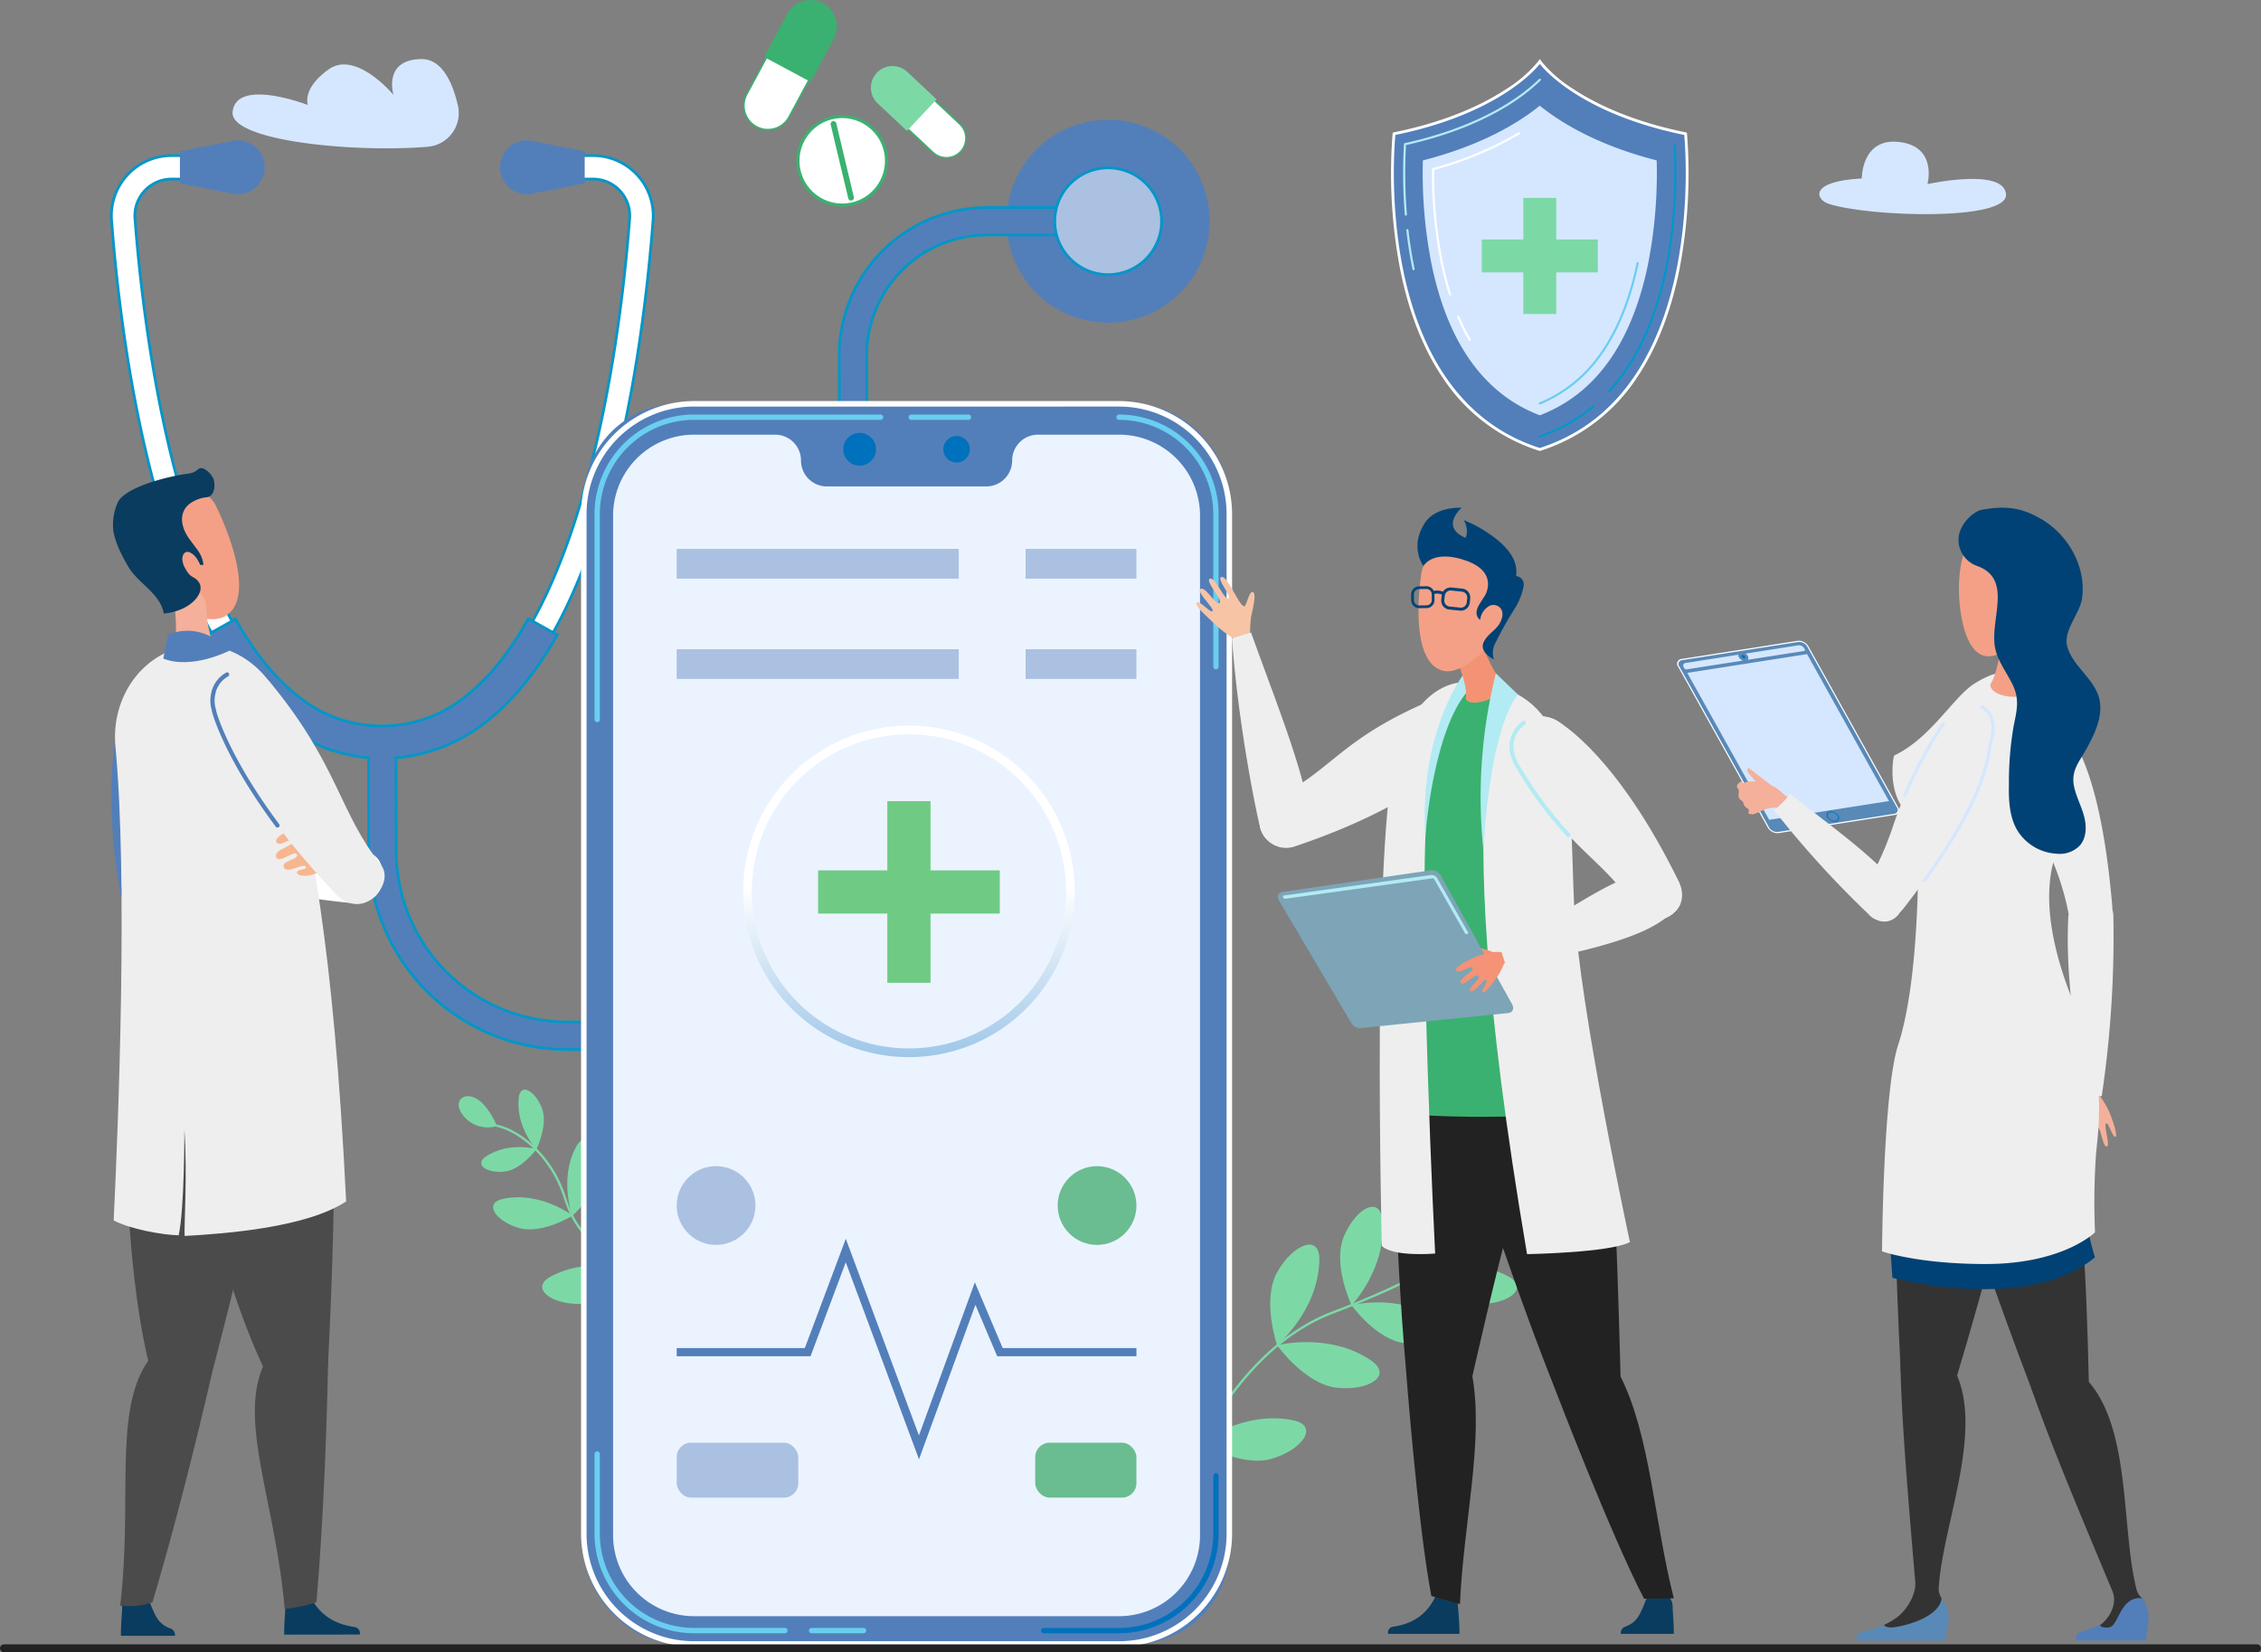 <svg xmlns="http://www.w3.org/2000/svg" xmlns:xlink="http://www.w3.org/1999/xlink" width="572" height="418.078" viewBox="0 0 572 418.078">
  <rect x="0" y="0" width="572" height="418.078" fill="#808080" stroke="none"/>
  <defs>
    <linearGradient id="linear-gradient" x1="0.5" y1="1.181" x2="0.5" y2="0.484" gradientUnits="objectBoundingBox">
      <stop offset="0" stop-color="#7db3e0"/>
      <stop offset="1" stop-color="#fff"/>
    </linearGradient>
  </defs>
  <g id="Occucare_Uzbekistan_1" transform="translate(-817 -1667.508)">
    <path id="Path_196251" data-name="Path 196251" d="M127.109,145.345a8.548,8.548,0,0,0,7.62-10.429c-1.3-5.63-3.93-11.8-9.253-11.749-9.775.1-7.049,9.059-7.049,9.059s-9.478-11.4-16.388-6.459-5.26,9.016-5.26,9.016-18.12-7-19.048,1.742C76.947,143.878,108.516,146.921,127.109,145.345Z" transform="translate(798.115 1559.293)" fill="#d5e7ff"/>
    <path id="Path_196252" data-name="Path 196252" d="M1040.874,146.027c-3.142-1.047-5.08-5.678,8.459-6.387,0,0-.118-10.409,9.551-9.226s7.066,10.646,7.066,10.646,19.4-4.258,19.873,2.6S1050.811,149.341,1040.874,146.027Z" transform="translate(238.672 1573.029)" fill="#d5e7ff"/>
    <g id="Group_17803" data-name="Group 17803" transform="translate(933.046 1943.24)">
      <g id="Group_179515" data-name="Group 179515" transform="translate(0 -0.001)">
        <g id="Group_17801" data-name="Group 17801">
          <path id="Path_196291" data-name="Path 196291" d="M241.742,561.285s8.079-9.022,7.156-17.114-6.125-13.213-8.624-6.916C235.526,549.221,241.742,561.285,241.742,561.285Z" transform="translate(-140.546 -471.942)" fill="#7cd9a6"/>
          <path id="Path_196292" data-name="Path 196292" d="M222.873,577.9s-10.308,6.357-18.109,4.018-11.922-8.364-5.283-9.711C212.1,569.653,222.873,577.9,222.873,577.9Z" transform="translate(-121.677 -488.561)" fill="#7cd9a6"/>
          <path id="Path_196293" data-name="Path 196293" d="M200.819,517.877s3.935-11.455-.059-18.55-10.779-9.793-10.634-3.02C190.4,509.177,200.819,517.877,200.819,517.877Z" transform="translate(-118.985 -453.201)" fill="#7cd9a6"/>
          <path id="Path_196294" data-name="Path 196294" d="M188.57,537.725s-7.029,9.865-15.123,10.741-14.236-3.073-8.642-6.894C175.434,534.31,188.57,537.725,188.57,537.725Z" transform="translate(-106.736 -473.049)" fill="#7cd9a6"/>
          <path id="Path_196295" data-name="Path 196295" d="M169.077,500.066s4.927-10.385,1.912-17.5-9.126-10.378-9.708-3.976C160.177,490.759,169.077,500.066,169.077,500.066Z" transform="translate(-106.085 -445.515)" fill="#7cd9a6"/>
          <path id="Path_196296" data-name="Path 196296" d="M156.782,519.494s-6.289,8.828-13.531,9.61-12.735-2.75-7.731-6.168C145.031,516.44,156.782,519.494,156.782,519.494Z" transform="translate(-93.782 -464.959)" fill="#7cd9a6"/>
          <path id="Path_196297" data-name="Path 196297" d="M137.926,484.515s6.011-9.8,3.776-17.193-7.962-11.3-9.226-4.993C130.075,474.306,137.926,484.515,137.926,484.515Z" transform="translate(-93.082 -438.388)" fill="#7cd9a6"/>
          <path id="Path_196298" data-name="Path 196298" d="M123.608,503.575s-7.2,8.1-14.482,8.1-12.367-4.1-7.026-6.961C112.251,499.279,123.608,503.575,123.608,503.575Z" transform="translate(-78.755 -457.464)" fill="#7cd9a6"/>
          <path id="Path_196299" data-name="Path 196299" d="M112.608,463.71s6.6-5.847,6.613-11.774-3.319-10.069-5.653-5.725C109.127,454.463,112.608,463.71,112.608,463.71Z" transform="translate(-83.849 -431.806)" fill="#7cd9a6"/>
          <path id="Path_196300" data-name="Path 196300" d="M97.579,475.438s-7.814,4.85-13.668,3.1-8.91-6.316-3.9-7.355C89.534,469.2,97.579,475.438,97.579,475.438Z" transform="translate(-68.772 -443.567)" fill="#7cd9a6"/>
          <path id="Path_196301" data-name="Path 196301" d="M93.554,436.786s3.1-6.219,1.364-10.555-5.393-6.382-5.819-2.519C88.286,431.051,93.554,436.786,93.554,436.786Z" transform="translate(-73.91 -421.668)" fill="#7cd9a6"/>
          <path id="Path_196302" data-name="Path 196302" d="M71.438,432.2s-1.768-4.43-4.57-6.515c-3.474-2.585-7.03.062-3.905,3.935A7.941,7.941,0,0,0,71.438,432.2Z" transform="translate(-61.759 -423.001)" fill="#7cd9a6"/>
          <path id="Path_196303" data-name="Path 196303" d="M86.036,448.379s-3.893,5.314-8.25,5.716-7.609-1.811-4.559-3.842C79.023,446.393,86.036,448.379,86.036,448.379Z" transform="translate(-66.339 -433.348)" fill="#7cd9a6"/>
        </g>
        <g id="Group_17802" data-name="Group 17802" transform="translate(9.424 8.787)">
          <path id="Path_196304" data-name="Path 196304" d="M187.29,566.235a184.98,184.98,0,0,0-10.722-34.949c-7.075-16.749-19.671-38.3-39.5-45.864-35.825-13.663-38.648-21.938-41.138-29.238-.2-.575-.388-1.141-.6-1.7-3-8.111-9.815-14.846-16.57-16.382l.132-.58c6.938,1.576,13.927,8.466,16.995,16.754.209.566.4,1.138.6,1.718,2.448,7.176,5.222,15.31,40.789,28.874,20.026,7.637,32.718,29.339,39.838,46.2a185.565,185.565,0,0,1,10.755,35.065Z" transform="translate(-78.765 -437.52)" fill="#7cd9a6"/>
        </g>
      </g>
      <g id="Group_179516" data-name="Group 179516" transform="translate(170.34 -0.001)">
        <g id="Group_17801-2" data-name="Group 17801" transform="translate(10.109)">
          <path id="Path_196291-2" data-name="Path 196291" d="M245.717,561.285s-8.079-9.022-7.156-17.114,6.125-13.213,8.624-6.916C251.933,549.221,245.717,561.285,245.717,561.285Z" transform="translate(-238.487 -471.941)" fill="#7cd9a6"/>
          <path id="Path_196292-2" data-name="Path 196292" d="M196.161,577.9s10.308,6.357,18.109,4.018,11.922-8.365,5.283-9.711C206.937,569.653,196.161,577.9,196.161,577.9Z" transform="translate(-188.932 -488.56)" fill="#7cd9a6"/>
          <path id="Path_196293-2" data-name="Path 196293" d="M191.855,517.877s-3.935-11.455.059-18.55,10.779-9.793,10.634-3.02C202.272,509.177,191.855,517.877,191.855,517.877Z" transform="translate(-165.263 -453.2)" fill="#7cd9a6"/>
          <path id="Path_196294-2" data-name="Path 196294" d="M162.647,537.725s7.029,9.865,15.123,10.741,14.236-3.073,8.642-6.894C175.783,534.31,162.647,537.725,162.647,537.725Z" transform="translate(-136.055 -473.048)" fill="#7cd9a6"/>
          <path id="Path_196295-2" data-name="Path 196295" d="M164.076,500.066s-4.927-10.385-1.912-17.5,9.126-10.378,9.708-3.976C172.976,490.759,164.076,500.066,164.076,500.066Z" transform="translate(-118.642 -445.515)" fill="#7cd9a6"/>
          <path id="Path_196296-2" data-name="Path 196296" d="M133.591,519.494s6.289,8.828,13.531,9.61,12.735-2.75,7.731-6.168C145.342,516.44,133.591,519.494,133.591,519.494Z" transform="translate(-88.164 -464.959)" fill="#7cd9a6"/>
          <path id="Path_196297-2" data-name="Path 196297" d="M136.294,484.515s-6.011-9.8-3.776-17.193,7.962-11.3,9.226-4.993C144.145,474.306,136.294,484.515,136.294,484.515Z" transform="translate(-72.712 -438.387)" fill="#7cd9a6"/>
          <path id="Path_196298-2" data-name="Path 196298" d="M99.882,503.575s7.2,8.1,14.482,8.1,12.367-4.1,7.026-6.961C111.239,499.279,99.882,503.575,99.882,503.575Z" transform="translate(-36.309 -457.464)" fill="#7cd9a6"/>
          <path id="Path_196299-2" data-name="Path 196299" d="M117.923,463.71s-6.6-5.847-6.613-11.775,3.319-10.069,5.653-5.725C121.4,454.463,117.923,463.71,117.923,463.71Z" transform="translate(-38.255 -431.805)" fill="#7cd9a6"/>
          <path id="Path_196300-2" data-name="Path 196300" d="M77.491,475.438s7.814,4.85,13.668,3.1,8.91-6.316,3.9-7.355C85.536,469.2,77.491,475.438,77.491,475.438Z" transform="translate(2.129 -443.567)" fill="#7cd9a6"/>
          <path id="Path_196301-2" data-name="Path 196301" d="M90.907,436.786s-3.1-6.219-1.364-10.555,5.393-6.382,5.819-2.519C96.176,431.052,90.907,436.786,90.907,436.786Z" transform="translate(-2.126 -421.668)" fill="#7cd9a6"/>
          <path id="Path_196302-2" data-name="Path 196302" d="M61.759,432.2s1.768-4.43,4.57-6.515c3.474-2.585,7.03.062,3.905,3.935A7.941,7.941,0,0,1,61.759,432.2Z" transform="translate(36.988 -423.001)" fill="#7cd9a6"/>
          <path id="Path_196303-2" data-name="Path 196303" d="M72.032,448.379s3.893,5.314,8.25,5.716,7.609-1.811,4.559-3.842C79.045,446.393,72.032,448.379,72.032,448.379Z" transform="translate(16.697 -433.348)" fill="#7cd9a6"/>
        </g>
        <g id="Group_17802-2" data-name="Group 17802" transform="translate(0 8.787)">
          <path id="Path_196304-2" data-name="Path 196304" d="M79.351,566.236a184.984,184.984,0,0,1,10.722-34.949c7.075-16.75,19.671-38.3,39.5-45.864,35.825-13.663,38.648-21.938,41.138-29.239.2-.575.388-1.141.6-1.7,3-8.111,9.815-14.846,16.57-16.382l-.132-.58c-6.939,1.576-13.928,8.466-16.995,16.755-.209.566-.4,1.138-.6,1.718-2.448,7.176-5.222,15.31-40.789,28.874-20.026,7.637-32.718,29.339-39.838,46.2a185.568,185.568,0,0,0-10.755,35.065Z" transform="translate(-78.765 -437.52)" fill="#7cd9a6"/>
        </g>
      </g>
    </g>
    <g id="Layer_4" data-name="Layer 4" transform="translate(844.832 1692.527)">
      <g id="Group_17820" data-name="Group 17820" transform="translate(0 0)">
        <g id="Group_17817" data-name="Group 17817" transform="translate(0 14.008)">
          <g id="Group_17816" data-name="Group 17816">
            <path id="Path_196316" data-name="Path 196316" d="M306.577,232.725c-52.548,0-65.4-94.412-68.494-135.006a15.223,15.223,0,0,1,15.195-16.378h15.7a2.969,2.969,0,0,1,0,5.937h-15.7A9.285,9.285,0,0,0,244,97.269c1.311,17.226,4.951,50.374,14.606,78.835,11.409,33.632,27.548,50.684,47.968,50.684s36.56-17.053,47.968-50.684c9.657-28.46,13.3-61.608,14.606-78.835a9.285,9.285,0,0,0-9.276-9.991h-15.7a2.969,2.969,0,1,1,0-5.937h15.7a15.225,15.225,0,0,1,15.195,16.378C371.982,138.312,359.126,232.725,306.577,232.725Z" transform="translate(-237.691 -80.992)" fill="#fff"/>
            <path id="Path_196317" data-name="Path 196317" d="M306.377,232.873c-52.839,0-65.744-94.638-68.841-135.328a15.572,15.572,0,0,1,15.541-16.753h15.7a3.316,3.316,0,0,1,0,6.632h-15.7a8.938,8.938,0,0,0-8.928,9.618c1.309,17.209,4.945,50.324,14.589,78.749,11.355,33.476,27.383,50.446,47.639,50.446s36.284-16.973,47.64-50.446c9.643-28.423,13.279-61.539,14.589-78.75a8.939,8.939,0,0,0-8.928-9.617h-15.7a3.316,3.316,0,0,1,0-6.632h15.7a15.572,15.572,0,0,1,15.541,16.752C372.121,138.232,359.216,232.873,306.377,232.873Zm-53.3-151.384a14.877,14.877,0,0,0-14.848,16c3.081,40.5,15.891,134.684,68.148,134.684s65.066-94.189,68.148-134.685a14.875,14.875,0,0,0-14.848-16h-15.7a2.621,2.621,0,1,0,0,5.242h15.7A9.633,9.633,0,0,1,369.3,97.095c-1.312,17.243-4.956,50.425-14.623,78.921-11.462,33.788-27.712,50.92-48.3,50.92s-36.836-17.132-48.3-50.92c-9.667-28.5-13.311-61.679-14.623-78.92a9.633,9.633,0,0,1,9.621-10.365h15.7a2.621,2.621,0,1,0,0-5.242Z" transform="translate(-237.491 -80.792)" fill="#0396c8"/>
          </g>
        </g>
        <path id="Path_196318" data-name="Path 196318" d="M414.184,78.058v8.1l-13.357,2.612a6.805,6.805,0,0,1-2.611-13.357,7.035,7.035,0,0,1,2.611,0Z" transform="translate(-294.095 -64.78)" fill="#527fba"/>
        <path id="Path_196319" data-name="Path 196319" d="M265.323,78.058v8.1l13.357,2.612a6.805,6.805,0,0,0,2.612-13.357,7.038,7.038,0,0,0-2.612,0Z" transform="translate(-247.64 -64.78)" fill="#527fba"/>
        <path id="Ellipse_2749" data-name="Ellipse 2749" d="M25.676,0A25.676,25.676,0,1,1,0,25.676,25.676,25.676,0,0,1,25.676,0Z" transform="translate(221.55 12.005) rotate(-13.52)" fill="#527fba"/>
        <g id="Group_17818" data-name="Group 17818" transform="translate(24.354 27.147)">
          <path id="Path_196320" data-name="Path 196320" d="M504.258,102.014H473.643a37.422,37.422,0,0,0-37.421,37.549l.422,125.15a43.254,43.254,0,0,1-43.252,43.4h-26a43.316,43.316,0,0,1-43.254-43.192l-.034-23.659a42.749,42.749,0,0,0,23.337-9.547c7.456-6,12.971-13.644,17.452-21.56l-7.336-4.092c-4.089,7.324-9.06,14.148-15.3,19.194a33.636,33.636,0,0,1-43.352.091c-6.278-5.029-11.3-11.849-15.43-19.171l-6.912,3.855c4.435,7.918,9.9,15.571,17.315,21.584a42.671,42.671,0,0,0,23.272,9.631l.034,23.684a50.276,50.276,0,0,0,50.2,50.132h26a50.205,50.205,0,0,0,50.2-50.374l-.422-125.15a30.471,30.471,0,0,1,30.47-30.573h30.615a3.475,3.475,0,1,0,0-6.95Z" transform="translate(-276.095 -101.67)" fill="#527fba"/>
          <path id="Path_196321" data-name="Path 196321" d="M393.12,315.212h-26a50.623,50.623,0,0,1-50.551-50.479l-.034-23.366a42.821,42.821,0,0,1-23.147-9.681c-6.475-5.254-12.167-12.347-17.4-21.683l-.17-.3,7.519-4.193.17.3c4.7,8.329,9.721,14.567,15.345,19.072a33.289,33.289,0,0,0,42.915-.09c5.587-4.519,10.563-10.765,15.213-19.093l.17-.3,7.942,4.431-.172.3c-5.284,9.334-11.02,16.419-17.535,21.659a42.885,42.885,0,0,1-23.208,9.594l.034,23.339a42.967,42.967,0,0,0,42.906,42.845h26a42.906,42.906,0,0,0,42.908-43.044l-.422-125.15a37.769,37.769,0,0,1,37.768-37.9h30.614a3.823,3.823,0,1,1,0,7.645H473.371a30.123,30.123,0,0,0-30.123,30.224l.422,125.15a50.552,50.552,0,0,1-50.551,50.722ZM276.77,209.967c5.139,9.107,10.722,16.039,17.06,21.181a42.084,42.084,0,0,0,23.085,9.554l.318.026.034,24a49.928,49.928,0,0,0,49.856,49.785h26a49.856,49.856,0,0,0,49.856-50.025l-.422-125.15a30.818,30.818,0,0,1,30.818-30.922h30.614a3.128,3.128,0,0,0,0-6.256H473.371a37.075,37.075,0,0,0-37.073,37.2l.423,125.15a43.6,43.6,0,0,1-43.6,43.748h-26a43.664,43.664,0,0,1-43.6-43.539l-.034-23.981.321-.025a42.148,42.148,0,0,0,23.144-9.467c6.379-5.13,12.008-12.052,17.2-21.157l-6.728-3.749c-4.646,8.259-9.624,14.471-15.211,18.991a33.985,33.985,0,0,1-21.65,8.04h-.208a33.9,33.9,0,0,1-21.931-7.947c-5.624-4.5-10.646-10.712-15.344-18.969Z" transform="translate(-275.823 -101.473)" fill="#0396c8"/>
        </g>
        <g id="Group_17819" data-name="Group 17819" transform="translate(237.091 15.54)">
          <ellipse id="Ellipse_2750" data-name="Ellipse 2750" cx="13.514" cy="13.514" rx="13.514" ry="13.514" transform="translate(0 4.145) rotate(-8.821)" fill="#aac1e1"/>
          <path id="Path_196322" data-name="Path 196322" d="M626.988,113.389a13.861,13.861,0,1,1,13.861-13.861A13.861,13.861,0,0,1,626.988,113.389Zm0-27.027a13.166,13.166,0,1,0,13.166,13.166,13.166,13.166,0,0,0-13.166-13.166Z" transform="translate(-611.562 -84.102)" fill="#0396c8"/>
        </g>
      </g>
    </g>
    <g id="Layer_6" data-name="Layer 6" transform="translate(1168.909 1682.459)">
      <g id="Group_17833" data-name="Group 17833">
        <g id="Group_17821" data-name="Group 17821">
          <path id="Path_196323" data-name="Path 196323" d="M741.11,276.78a45.339,45.339,0,0,1-24.175-18.364c-4.854-7.184-8.415-16.17-10.584-26.708a128.134,128.134,0,0,1-2.029-34.519l.027-.263.26-.053c27.007-5.519,36.228-17.714,36.316-17.837l.291-.4.291.4c.09.123,9.31,12.318,36.316,17.837l.26.053.027.263a127.941,127.941,0,0,1-2.029,34.519c-2.169,10.538-5.73,19.524-10.584,26.708a45.338,45.338,0,0,1-24.174,18.364l-.11.034Z" transform="translate(-703.583 -178.031)" fill="#527fba"/>
          <path id="Path_196324" data-name="Path 196324" d="M740.512,178.058s9.047,12.359,36.537,17.977c0,0,6.785,65.354-36.537,79.211-43.322-13.857-36.537-79.211-36.537-79.211C731.466,190.417,740.512,178.058,740.512,178.058Zm0-1.217-.581.792h0a33.187,33.187,0,0,1-7.86,6.763c-5.14,3.405-14.208,8.067-28.239,10.934l-.519.106-.057.525a128.394,128.394,0,0,0,2.034,34.629c2.178,10.584,5.757,19.614,10.638,26.838a45.693,45.693,0,0,0,24.364,18.506l.22.07.22-.07a45.7,45.7,0,0,0,24.364-18.506c4.882-7.225,8.461-16.253,10.639-26.837a128.393,128.393,0,0,0,2.034-34.629l-.055-.527-.519-.106c-14.031-2.867-23.1-7.529-28.239-10.934a33.219,33.219,0,0,1-7.86-6.763l-.583-.792Z" transform="translate(-702.875 -176.84)" fill="#fff"/>
        </g>
        <g id="Group_17824" data-name="Group 17824" transform="translate(37.365 21.266)">
          <g id="Group_17822" data-name="Group 17822" transform="translate(17.552)">
            <path id="Path_196325" data-name="Path 196325" d="M865.555,302.759a.27.27,0,0,1-.2-.454,47.074,47.074,0,0,0,4.258-5.4c4.594-6.779,7.98-15.312,10.063-25.36a125.575,125.575,0,0,0,2.154-31.525.271.271,0,0,1,.541-.034,126.02,126.02,0,0,1-2.164,31.668c-2.1,10.118-5.512,18.716-10.144,25.554a47.563,47.563,0,0,1-4.308,5.463A.271.271,0,0,1,865.555,302.759Z" transform="translate(-865.283 -239.731)" fill="#0396c8"/>
          </g>
          <g id="Group_17823" data-name="Group 17823" transform="translate(0 66.382)">
            <path id="Path_196326" data-name="Path 196326" d="M813.649,444.139a.27.27,0,0,1-.087-.527,41.538,41.538,0,0,0,13.4-7.5.271.271,0,1,1,.348.415,42.063,42.063,0,0,1-13.57,7.6.267.267,0,0,1-.087.014Z" transform="translate(-813.377 -436.048)" fill="#0396c8"/>
          </g>
        </g>
        <g id="Group_17827" data-name="Group 17827" transform="translate(3.059 4.961)">
          <g id="Group_17825" data-name="Group 17825" transform="translate(0.811 38.072)">
            <path id="Path_196327" data-name="Path 196327" d="M716.148,314.475a.271.271,0,0,1-.265-.216c-.65-3.136-1.175-6.452-1.562-9.855a.271.271,0,1,1,.538-.061c.385,3.387.907,6.686,1.555,9.806a.271.271,0,0,1-.21.32A.279.279,0,0,1,716.148,314.475Z" transform="translate(-714.32 -304.102)" fill="#b2ebf3"/>
          </g>
          <g id="Group_17826" data-name="Group 17826">
            <path id="Path_196328" data-name="Path 196328" d="M712.62,226.166a.271.271,0,0,1-.271-.249,129.213,129.213,0,0,1-.217-17.847l.013-.2.2-.044c19.636-4.369,29.709-12.046,33.965-16.235a.271.271,0,1,1,.38.386c-4.284,4.215-14.391,11.927-34.029,16.332a129.021,129.021,0,0,0,.229,17.567.27.27,0,0,1-.248.291Z" transform="translate(-711.923 -191.51)" fill="#b2ebf3"/>
          </g>
        </g>
        <path id="Path_196329" data-name="Path 196329" d="M756.206,290.061c-14.055-5.373-23.262-18.223-27.379-38.234a118.634,118.634,0,0,1-2.2-26.267c14.965-3.835,24.281-9.555,29.578-13.843,5.3,4.287,14.611,10.006,29.57,13.841A118.952,118.952,0,0,1,783.51,252.2C779.352,272,770.172,284.722,756.206,290.061Z" transform="translate(-718.57 -199.924)" fill="#d5e7ff"/>
        <g id="Group_17830" data-name="Group 17830" transform="translate(10.354 18.503)">
          <g id="Group_17828" data-name="Group 17828" transform="translate(6.362 46.377)">
            <path id="Path_196330" data-name="Path 196330" d="M755.509,375.2a.27.27,0,0,1-.235-.135,53.8,53.8,0,0,1-2.943-5.969.271.271,0,0,1,.5-.21,53.094,53.094,0,0,0,2.914,5.909.271.271,0,0,1-.235.406Z" transform="translate(-752.309 -368.716)" fill="#fff"/>
          </g>
          <g id="Group_17829" data-name="Group 17829">
            <path id="Path_196331" data-name="Path 196331" d="M738.079,272.878a.27.27,0,0,1-.258-.189,82.848,82.848,0,0,1-2.139-8.281A114.742,114.742,0,0,1,733.5,240.9l0-.2.2-.054a87.01,87.01,0,0,0,21.7-9.044.271.271,0,0,1,.28.464,87.432,87.432,0,0,1-21.636,9.046,114.09,114.09,0,0,0,2.17,23.189,82.1,82.1,0,0,0,2.125,8.227.27.27,0,0,1-.176.34A.278.278,0,0,1,738.079,272.878Z" transform="translate(-733.495 -231.561)" fill="#fff"/>
          </g>
        </g>
        <g id="Group_17831" data-name="Group 17831" transform="translate(37.365 51.382)">
          <path id="Path_196332" data-name="Path 196332" d="M813.649,364.827a.27.27,0,0,1-.1-.521A34.988,34.988,0,0,0,828.7,352.16c4.291-5.951,7.468-13.738,9.444-23.15a.271.271,0,1,1,.53.111c-1.992,9.486-5.2,17.344-9.535,23.355a35.52,35.52,0,0,1-15.385,12.329.269.269,0,0,1-.1.02Z" transform="translate(-813.378 -328.796)" fill="#6acef0"/>
        </g>
        <g id="Group_17832" data-name="Group 17832" transform="translate(22.946 35.126)">
          <path id="Path_196333" data-name="Path 196333" d="M800.269,291.739H789.75V281.221h-8v10.518H771.235v8h10.518v10.518h8V299.736h10.519Z" transform="translate(-771.066 -281.052)" fill="#7cd9a6"/>
          <path id="Path_196334" data-name="Path 196334" d="M789.587,310.092h-8.335V299.574H770.734v-8.335h10.518V280.721h8.335v10.518h10.519v8.335H789.587Zm-8-.338h7.659V299.236h10.519v-7.659H789.249V281.059H781.59v10.518H771.072v7.659H781.59Z" transform="translate(-770.734 -280.721)" fill="#7cd9a6"/>
        </g>
      </g>
    </g>
    <g id="Layer_7" data-name="Layer 7" transform="translate(1005 1667.509)">
      <g id="Group_17857" data-name="Group 17857" transform="translate(0 -0.001)">
        <g id="Group_17841" data-name="Group 17841">
          <g id="Group_17835" data-name="Group 17835">
            <g id="Group_17834" data-name="Group 17834" transform="translate(0 13.84)">
              <path id="Path_196335" data-name="Path 196335" d="M959.74,296.875a6.07,6.07,0,0,1-5.34-8.942l5.238-9.751,10.694,5.745-5.238,9.751A6.066,6.066,0,0,1,959.74,296.875Z" transform="translate(-953.48 -277.916)" fill="#fff"/>
              <path id="Path_196336" data-name="Path 196336" d="M959.364,277.971l10.348,5.559-5.145,9.578a5.873,5.873,0,1,1-10.348-5.559l5.145-9.578Zm-.16-.531-5.331,9.924a6.265,6.265,0,1,0,11.039,5.93l5.33-9.924Z" transform="translate(-953.126 -277.44)" fill="#3ab170"/>
            </g>
            <path id="Path_196337" data-name="Path 196337" d="M979.7,259.536l-11.751-6.313,5.855-10.9a6.67,6.67,0,0,1,9.032-2.72h0a6.67,6.67,0,0,1,2.719,9.032Z" transform="translate(-962.639 -238.809)" fill="#3ab170"/>
          </g>
          <g id="Group_17837" data-name="Group 17837" transform="translate(32.333 16.722)">
            <g id="Group_17836" data-name="Group 17836" transform="translate(8.832 8.178)">
              <path id="Path_196338" data-name="Path 196338" d="M1078.785,323.822a4.928,4.928,0,0,1-3.381-1.338l-6.592-6.187,6.764-7.209,6.594,6.188a4.949,4.949,0,0,1,.222,6.986,4.9,4.9,0,0,1-3.606,1.561Z" transform="translate(-1068.532 -308.81)" fill="#fff"/>
              <path id="Path_196339" data-name="Path 196339" d="M1075.082,308.868l6.451,6.055a4.746,4.746,0,1,1-6.5,6.923l-6.451-6.055,6.5-6.923Zm-.017-.554-7.032,7.494,6.735,6.322a5.139,5.139,0,0,0,7.032-7.494Z" transform="translate(-1068.032 -308.314)" fill="#3ab170"/>
            </g>
            <path id="Path_196340" data-name="Path 196340" d="M1059.991,293.91l-7.487,7.979-7.4-6.943a5.47,5.47,0,0,1-.246-7.733h0a5.47,5.47,0,0,1,7.732-.246Z" transform="translate(-1043.379 -285.486)" fill="#7cd9a6"/>
          </g>
          <g id="Group_17840" data-name="Group 17840" transform="translate(11.63 27.248)">
            <g id="Group_17838" data-name="Group 17838" transform="translate(0 0)">
              <ellipse id="Ellipse_2751" data-name="Ellipse 2751" cx="11.202" cy="11.202" rx="11.202" ry="11.202" transform="translate(0 5.065) rotate(-13.065)" fill="#fff"/>
              <path id="Path_196341" data-name="Path 196341" d="M1002.341,343.221a11.594,11.594,0,1,1,11.278-14.284h0a11.6,11.6,0,0,1-11.278,14.284Zm0-22.406a10.81,10.81,0,1,0,10.515,8.3h0A10.83,10.83,0,0,0,1002.341,320.815Z" transform="translate(-988.898 -318.182)" fill="#3ab170"/>
            </g>
            <g id="Group_17839" data-name="Group 17839" transform="translate(10.497 3.395)">
              <path id="Path_196342" data-name="Path 196342" d="M1020.059,344.442a.725.725,0,0,1-.7-.557l-4.445-18.648a.725.725,0,0,1,1.411-.336l4.445,18.648a.725.725,0,0,1-.537.874.741.741,0,0,1-.169.02Z" transform="translate(-1014.889 -324.344)" fill="#3ab170"/>
            </g>
          </g>
        </g>
      </g>
    </g>
    <g id="Layer_2" data-name="Layer 2" transform="translate(964 1768.994)">
      <g id="Group_17871" data-name="Group 17871" transform="translate(0 0)">
        <g id="Group_17867" data-name="Group 17867">
          <g id="Group_17858" data-name="Group 17858">
            <rect id="Rectangle_6399" data-name="Rectangle 6399" width="163.306" height="313.801" rx="24" transform="translate(0.694 0.696)" fill="#527fba"/>
            <path id="Path_196357" data-name="Path 196357" d="M609.1,185.212a27.21,27.21,0,0,1,27.21,27.21V470.414a27.21,27.21,0,0,1-27.21,27.21H501.6a27.21,27.21,0,0,1-27.21-27.21V212.423a27.21,27.21,0,0,1,27.21-27.21Zm0-1.39H501.6a28.633,28.633,0,0,0-28.6,28.6V470.414a28.632,28.632,0,0,0,28.6,28.6H609.1a28.632,28.632,0,0,0,28.6-28.6V212.423a28.633,28.633,0,0,0-28.6-28.6Z" transform="translate(-473 -183.822)" fill="#fff"/>
          </g>
          <g id="Group_17859" data-name="Group 17859" transform="translate(116.339 271.272)">
            <path id="Path_196358" data-name="Path 196358" d="M675.87,651.306H656.786a.672.672,0,1,1,0-1.344H675.87a23.877,23.877,0,0,0,23.85-23.851V611.463a.672.672,0,1,1,1.344,0v14.645a25.223,25.223,0,0,1-25.194,25.2Z" transform="translate(-656.114 -610.792)" fill="#0071bc"/>
          </g>
          <g id="Group_17865" data-name="Group 17865" transform="translate(3.405 3.406)">
            <g id="Group_17860" data-name="Group 17860" transform="translate(0 262.37)">
              <path id="Path_196359" data-name="Path 196359" d="M526.536,648.152H503.553a25.223,25.223,0,0,1-25.194-25.2v-20.14a.672.672,0,1,1,1.344,0v20.14a23.877,23.877,0,0,0,23.851,23.851h22.983a.672.672,0,0,1,0,1.344Z" transform="translate(-478.359 -602.142)" fill="#6acef0"/>
            </g>
            <g id="Group_17861" data-name="Group 17861" transform="translate(54.247 307.036)">
              <path id="Path_196360" data-name="Path 196360" d="M577.552,673.789H564.414a.672.672,0,0,1,0-1.344h13.14a.672.672,0,0,1,0,1.344Z" transform="translate(-563.742 -672.444)" fill="#6acef0"/>
            </g>
            <g id="Group_17862" data-name="Group 17862" transform="translate(131.998 0.001)">
              <path id="Path_196361" data-name="Path 196361" d="M711.334,253.664a.672.672,0,0,1-.672-.672V214.377a23.877,23.877,0,0,0-23.85-23.849.672.672,0,1,1,0-1.344,25.223,25.223,0,0,1,25.194,25.194v38.615A.672.672,0,0,1,711.334,253.664Z" transform="translate(-686.119 -189.184)" fill="#6acef0"/>
            </g>
            <g id="Group_17863" data-name="Group 17863" transform="translate(79.449 0.001)">
              <path id="Path_196362" data-name="Path 196362" d="M618.571,190.529H604.1a.672.672,0,1,1,0-1.344h14.47a.672.672,0,1,1,0,1.344Z" transform="translate(-603.409 -189.184)" fill="#6acef0"/>
            </g>
            <g id="Group_17864" data-name="Group 17864">
              <path id="Path_196363" data-name="Path 196363" d="M479.03,267.023a.671.671,0,0,1-.672-.672V214.377a25.223,25.223,0,0,1,25.194-25.194h47.17a.672.672,0,0,1,0,1.344h-47.17a23.877,23.877,0,0,0-23.851,23.85v51.976a.672.672,0,0,1-.672.67Z" transform="translate(-478.359 -189.183)" fill="#6acef0"/>
            </g>
          </g>
          <g id="Group_17866" data-name="Group 17866" transform="translate(66.331 8.053)">
            <path id="Path_196364" data-name="Path 196364" d="M585.689,200.64a4.143,4.143,0,1,1-4.143-4.143,4.143,4.143,0,0,1,4.143,4.143Z" transform="translate(-577.403 -196.497)" fill="#0071bc"/>
            <path id="Path_196365" data-name="Path 196365" d="M623.968,201.092a3.356,3.356,0,1,1-3.356-3.356,3.356,3.356,0,0,1,3.356,3.356Z" transform="translate(-591.936 -196.949)" fill="#0071bc"/>
          </g>
          <path id="Path_196366" data-name="Path 196366" d="M634.238,217.692V475.676a20.492,20.492,0,0,1-20.491,20.492h-107.5a20.492,20.492,0,0,1-20.492-20.492V217.692a20.492,20.492,0,0,1,20.5-20.492h20.491a6.55,6.55,0,0,1,6.55,6.55h0a6.55,6.55,0,0,0,6.55,6.55h40.311a6.551,6.551,0,0,0,6.551-6.55h0a6.55,6.55,0,0,1,6.55-6.55h20.492a20.491,20.491,0,0,1,20.491,20.492Z" transform="translate(-477.652 -188.7)" fill="#ebf3ff"/>
        </g>
        <g id="Group_17870" data-name="Group 17870" transform="translate(22.162 37.408)">
          <g id="Group_17869" data-name="Group 17869" transform="translate(2.034 174.557)">
            <path id="Path_196369" data-name="Path 196369" d="M572.383,573.251l-18.531-49.843-8.913,23.776H511.083V545.1H543.5l10.366-27.654,18.5,49.774,14.143-38.748,7.04,16.628h33.838v2.085h-35.22l-5.515-13.024Z" transform="translate(-511.083 -517.446)" fill="#527fba"/>
          </g>
          <rect id="Rectangle_6400" data-name="Rectangle 6400" width="30.754" height="13.9" rx="3.646" transform="translate(2.034 226.161)" fill="#aac1e1"/>
          <rect id="Rectangle_6401" data-name="Rectangle 6401" width="25.6" height="13.9" rx="3.646" transform="translate(92.737 226.161)" fill="#6abd90"/>
          <ellipse id="Ellipse_2752" data-name="Ellipse 2752" cx="9.962" cy="9.961" rx="9.962" ry="9.961" transform="translate(0 173.539) rotate(-76.645)" fill="#aac1e1"/>
          <circle id="Ellipse_2753" data-name="Ellipse 2753" cx="9.961" cy="9.961" r="9.961" transform="translate(94.287 166.152) rotate(-45)" fill="#6abd90"/>
          <rect id="Rectangle_6402" data-name="Rectangle 6402" width="71.357" height="7.517" transform="translate(2.034)" fill="#aac1e1"/>
          <rect id="Rectangle_6403" data-name="Rectangle 6403" width="28.034" height="7.517" transform="translate(90.302)" fill="#aac1e1"/>
          <rect id="Rectangle_6404" data-name="Rectangle 6404" width="71.357" height="7.517" transform="translate(2.034 25.381)" fill="#aac1e1"/>
          <rect id="Rectangle_6405" data-name="Rectangle 6405" width="28.034" height="7.517" transform="translate(90.302 25.381)" fill="#aac1e1"/>
        </g>
      </g>
    </g>
    <g id="Layer_8" data-name="Layer 8" transform="translate(1241.278 1795.979)">
      <g id="Group_17886" data-name="Group 17886" transform="translate(0 -0.001)">
        <path id="Path_196370" data-name="Path 196370" d="M908.073,475.941c-.056-.508-.31-.545-.438-.881-.323-.838,1.349-1.727,2.37-2.144,1,1.509,1.2,3.328,1.88,5.005.426,1.047.729,2.139,1.108,3.2.068.19-1.19.806-1.593.795-1.957-.06.046-.838-1.231-1.554s-.532-1.414-1.557-2.021S908.128,476.448,908.073,475.941Z" transform="translate(-892.451 -404.35)" fill="#f4b09a"/>
        <g id="Group_17872" data-name="Group 17872" transform="translate(0 33.664)">
          <path id="Path_196371" data-name="Path 196371" d="M947.2,481.333l-29.415,4.6a2.854,2.854,0,0,1-2.705-1.39l-22.7-40.729a1.21,1.21,0,0,1,.847-1.947l29.414-4.6a2.857,2.857,0,0,1,2.706,1.39l22.7,40.728a1.21,1.21,0,0,1-.843,1.948Z" transform="translate(-892.122 -437.256)" fill="#5989b7"/>
          <path id="Path_196372" data-name="Path 196372" d="M922.637,437.267l-29.415,4.6a1.21,1.21,0,0,0-.846,1.947l22.7,40.729a2.854,2.854,0,0,0,2.7,1.39l29.415-4.6a1.21,1.21,0,0,0,.848-1.947l-22.7-40.729A2.857,2.857,0,0,0,922.637,437.267Zm25.1,42.167a1,1,0,0,1-.7,1.612l-29.412,4.6a2.37,2.37,0,0,1-2.242-1.151l-22.7-40.727a1,1,0,0,1,.7-1.613l29.415-4.6a2.371,2.371,0,0,1,2.242,1.152Z" transform="translate(-892.122 -437.256)" fill="#fff"/>
          <path id="Path_196373" data-name="Path 196373" d="M945.782,477.892l-30.3,4.745-20.726-37.185,30.3-4.745Z" transform="translate(-892.178 -437.329)" fill="#d5e7ff"/>
          <path id="Path_196374" data-name="Path 196374" d="M933.082,483.983a2.234,2.234,0,0,1-2.113-1.086.945.945,0,0,1,.661-1.52,2.234,2.234,0,0,1,2.114,1.085.946.946,0,0,1-.662,1.521Zm-1.336-2.4a.795.795,0,0,0-.556,1.272,1.88,1.88,0,0,0,1.776.912.793.793,0,0,0,.555-1.272A1.875,1.875,0,0,0,931.746,481.585Z" transform="translate(-892.944 -438.194)" fill="#0071bc"/>
          <path id="Path_196375" data-name="Path 196375" d="M909.68,441.3a.294.294,0,0,1-.208.48.7.7,0,0,1-.666-.343.293.293,0,0,1,.208-.48A.7.7,0,0,1,909.68,441.3Z" transform="translate(-892.475 -437.334)" fill="#0071bc"/>
          <path id="Path_196376" data-name="Path 196376" d="M924.636,439.178l.175.316a.231.231,0,0,1-.161.372L910.376,442.1a.824.824,0,0,0,.015-.962,1.735,1.735,0,0,0-.587-.605l13.391-2.1A1.522,1.522,0,0,1,924.636,439.178Z" transform="translate(-892.498 -437.281)" fill="#d5e7ff"/>
          <path id="Path_196377" data-name="Path 196377" d="M908.8,442.346l-14.271,2.234a.545.545,0,0,1-.518-.265l-.176-.315a.645.645,0,0,1,.451-1.038l13.388-2.1a.955.955,0,0,0,.125.677A1.85,1.85,0,0,0,908.8,442.346Z" transform="translate(-892.156 -437.333)" fill="#d5e7ff"/>
        </g>
        <path id="Path_196378" data-name="Path 196378" d="M916.65,474.783s-3.23-2.518-5.944-4.584c-.173-.132-.415.05-.432.519-.036,1,1.606,1.614,2.825,4.13C914.884,478.533,916.65,474.783,916.65,474.783Z" transform="translate(-892.508 -404.291)" fill="#f4b09a"/>
        <path id="Path_196379" data-name="Path 196379" d="M908.234,474.358s5.685-2.9,11.388,2.672a4.789,4.789,0,0,1-1.778,3.23c-3.552-.1-4.432,1.452-6.43,1.68C911.412,481.938,907.946,476.313,908.234,474.358Z" transform="translate(-892.464 -404.364)" fill="#f4b09a"/>
        <g id="Group_17873" data-name="Group 17873" transform="translate(86.645 50.682)">
          <path id="Path_196380" data-name="Path 196380" d="M990.148,458.87a4.654,4.654,0,1,1-5.716-3.262A4.654,4.654,0,0,1,990.148,458.87Z" transform="translate(-980.657 -454.661)" fill="#f4b09a"/>
          <path id="Path_196381" data-name="Path 196381" d="M1003.233,506.819a3.905,3.905,0,1,1-4.8-2.74,3.906,3.906,0,0,1,4.8,2.74Z" transform="translate(-980.967 -455.692)" fill="#f4b09a"/>
          <path id="Path_196382" data-name="Path 196382" d="M991.059,459.543c-1.746-3.456-3.962-5.5-6.74-4.741-3.3.9-4.13,4.56-3.449,8.522,4.265,24.8,10.457,27.84,13.26,43.334a4.867,4.867,0,0,0,6.311,3.83c2.03-.555,2.821-2.936,2.574-5.817C1000,469.508,992.737,462.868,991.059,459.543Z" transform="translate(-980.65 -454.644)" fill="#f4b09a"/>
        </g>
        <g id="Group_17874" data-name="Group 17874" transform="translate(98.002 145.719)">
          <path id="Path_196383" data-name="Path 196383" d="M992.38,561.512c.669.659,2.829-2.28,3.279-2.075,1.086.5.208,8.388,1.664,8.525.908.085-.2-5.249.836-5.158s.558,6.135,1.748,6.012c1-.1-.5-5.755.549-6.062s1.4,5.211,2.545,4.894c.872-.24-.93-5.6-.219-5.84s1.6,3.676,2.416,3.384c.527-.189-.618-4.033-1.733-6.539-1.234-2.773-2.629-3.885-2.75-5.089-.263-2.594-2.531-2.153-3.034-.3-.258.953-2.267,3.238-2.421,3.426C992.652,559.793,991.925,561.063,992.38,561.512Z" transform="translate(-992.253 -551.745)" fill="#f4b09a"/>
        </g>
        <g id="Group_17875" data-name="Group 17875" transform="translate(99.904 98.827)">
          <path id="Path_196384" data-name="Path 196384" d="M1003.441,507.182a3.905,3.905,0,1,1-4.423-3.307,3.905,3.905,0,0,1,4.423,3.307Z" transform="translate(-994.228 -503.834)" fill="#f4b09a"/>
          <path id="Path_196385" data-name="Path 196385" d="M1000.8,552.8a272.425,272.425,0,0,0,2.8-44.548c-.137-2.729-1.963-4.54-4.421-4.395a5.04,5.04,0,0,0-4.849,4.884c-.672,14.255,1.509,26.5,3.241,43.893Z" transform="translate(-994.196 -503.835)" fill="#f4b09a"/>
        </g>
        <path id="Path_196386" data-name="Path 196386" d="M996.279,552.585l-.091-.917c-.435-4.377-.9-8.39-1.341-12.271-1.294-11.284-2.411-21.03-1.9-31.778a6.129,6.129,0,0,1,.1-.838,66.709,66.709,0,0,0-5.1-15.765,107.952,107.952,0,0,1-8.152-27.532c-.881-5.134.7-8.774,4.221-9.738a5.424,5.424,0,0,1,1.419-.2c2.513,0,4.72,1.846,6.558,5.487.2.392.5.863.881,1.46,2.557,3.979,8.546,13.3,11.182,44.06.032.375.045.741.044,1.1a6.6,6.6,0,0,1,.25,1.468,272.988,272.988,0,0,1-2.8,44.754l-.139.967Z" transform="translate(-893.981 -403.938)" fill="#eee"/>
        <g id="Group_17876" data-name="Group 17876" transform="translate(52.313 210.403)">
          <path id="Path_196387" data-name="Path 196387" d="M963.444,624.187a6.8,6.8,0,1,1-7.227-6.338A6.8,6.8,0,0,1,963.444,624.187Z" transform="translate(-945.663 -617.834)" fill="#333"/>
          <path id="Path_196388" data-name="Path 196388" d="M962.584,624.285l-12.8.93c.3,13.774,1.977,33.578,3.729,54.147h0c.265,3.17-2.055,7.029-4.583,8.954a17.953,17.953,0,0,1-3.36,1.958c.7,3.461,14.53,1,14.625-6.728a4.4,4.4,0,0,1-.762-2.292C960.25,664.8,971.982,639.22,962.584,624.285Z" transform="translate(-945.572 -617.971)" fill="#333"/>
        </g>
        <g id="Group_17877" data-name="Group 17877" transform="translate(89.46 214.424)">
          <path id="Path_196389" data-name="Path 196389" d="M996.643,626.235a6.8,6.8,0,1,1-8.825-3.811,6.8,6.8,0,0,1,8.825,3.811Z" transform="translate(-983.526 -621.942)" fill="#333"/>
          <path id="Path_196390" data-name="Path 196390" d="M995.91,626.531l-11.893,4.817c4.521,13.017,12.2,31.346,20.184,50.382h0c1.227,2.936-.323,6.33-2.76,8.37a17.991,17.991,0,0,1-3.266,2.107c.861,3.426,15.953-1.168,13.67-8.553a4.391,4.391,0,0,1-1.43-1.948C1006.139,665.8,1009.438,637.854,995.91,626.531Z" transform="translate(-983.536 -622.04)" fill="#333"/>
        </g>
        <path id="Path_196391" data-name="Path 196391" d="M1012.914,695.519H995.15v-.358a1.788,1.788,0,0,1,1.228-1.854,18.121,18.121,0,0,0,4.777-1.832c.265.465.834.9,2.453.692,2.491-.327,2.764-8.2,8.589-7.341.128.319.283.661.473,1.053C1014.353,689.4,1013.208,692.674,1012.914,695.519Z" transform="translate(-894.313 -408.853)" fill="#527fba"/>
        <g id="Group_17878" data-name="Group 17878" transform="translate(61.31 130.871)">
          <ellipse id="Ellipse_2754" data-name="Ellipse 2754" cx="16.247" cy="16.247" rx="16.247" ry="16.247" transform="translate(0 29.866) rotate(-66.798)" fill="#333"/>
          <path id="Path_196392" data-name="Path 196392" d="M960.866,564.334c7.053,22.876,13.26,40.678,22.544,65.227l14.368-.853c-.592-28.147-1.968-58.92-6.942-71.628Z" transform="translate(-954.894 -537.01)" fill="#333"/>
        </g>
        <path id="Path_196393" data-name="Path 196393" d="M960.96,695.521H938.442v-.358A1.859,1.859,0,0,1,940,693.309a22.755,22.755,0,0,0,5.422-1.754c.337.465,1.183.852,3.2.5,3.8-.644,10.911-2.958,11.421-7.231.162.319.358.661.6,1.053C962.78,689.4,961.329,692.676,960.96,695.521Z" transform="translate(-893.107 -408.855)" fill="#5989b7"/>
        <g id="Group_17879" data-name="Group 17879" transform="translate(47.763 123.995)">
          <ellipse id="Ellipse_2755" data-name="Ellipse 2755" cx="17.968" cy="17.968" rx="17.968" ry="17.968" transform="translate(0 22.711) rotate(-39.197)" fill="#f4b09a"/>
          <path id="Path_196394" data-name="Path 196394" d="M948.418,554.4c-.317,23.935.12,42.785,1.413,69l13.935,3.6c8.084-26.966,16.231-56.679,15.4-70.3Z" transform="translate(-941.081 -530.077)" fill="#333"/>
        </g>
        <path id="Path_196395" data-name="Path 196395" d="M996.34,567.327c.587-4.086,5.151-17.639,0-29.737h0l-.019-.033a26.6,26.6,0,0,0-1.608-3.161c-3.469-7.229-11-25.387-7.467-40.477,2.481-10.584,6.984-34.6-6.349-45.649-4.152-3.441-8.561-1.013-11.577.773-5.115,3.034-10.82,13.475-20.218,18.2,0,0-2.3,11.135,6.128,15.221,0,0,1.448,37.975-5.075,57.793h0c-3.222,10.167-4.7,26.457-2.4,58.4,0,0,33.793,9.135,51.251-5.187C999.012,593.472,994.523,580.064,996.34,567.327Z" transform="translate(-893.281 -403.789)" fill="#004275"/>
        <path id="Path_196396" data-name="Path 196396" d="M945.1,591.932s.249-40.143,4.013-52.015c5.938-18.042,5.187-51.811,5.043-56.809-8.393-4.615-6.149-15.984-6.126-16.1l.106-.506.461-.234c5.4-2.718,9.528-7.375,13.17-11.484,2.556-2.883,4.763-5.372,6.983-6.688,2.176-1.288,4.729-2.662,7.513-2.662a8.137,8.137,0,0,1,5.295,1.987c6.746,5.592,13.386,18.235,6.707,46.717-3.466,14.779,4.209,32.643,7.389,39.768,6.1,13.683,4.19,27.3,3.6,33.133a175.87,175.87,0,0,0-.274,20.075s-8.026,8.042-27.741,8.026C954.013,595.132,945.1,591.932,945.1,591.932Z" transform="translate(-893.249 -403.765)" fill="#eee"/>
        <g id="Group_17880" data-name="Group 17880" transform="translate(79.262 29.189)">
          <path id="Path_196397" data-name="Path 196397" d="M982.974,449.33c-1.012-2.922-.587-8.017-.069-11.753.339-2.43-.984-4.64-2.964-4.874h0c-1.979-.234-3.781,1.605-4.019,4.048-.365,3.753-1.143,8.809-2.809,11.412C972.8,451.534,982.5,452.682,982.974,449.33Z" transform="translate(-973.106 -432.684)" fill="#f4a086"/>
        </g>
        <path id="Path_196398" data-name="Path 196398" d="M968.267,409.871c-5.986,10.081-2.008,23.662-2.008,23.662,4.82,16.626,17.312-1.105,18.422-2.846,2.936-4.611,3.84-13.785-.1-17.778C979.615,407.872,969.618,407.68,968.267,409.871Z" transform="translate(-893.671 -402.981)" fill="#f4a086"/>
        <path id="Path_196399" data-name="Path 196399" d="M1000.349,450.747c-1.443-4.894-6.742-7.952-8-12.9-1.02-4.013,3.282-8.124,3.8-12.234.979-7.715-3.355-15.625-10-19.673-5.211-3.175-9.467-3.65-15.42-2.545-1.89.35-5.243,3.125-5.811,6.722a7.01,7.01,0,0,0,4.69,7.491c9.228,3.365,2.984,13.748,4.559,20.925.714,3.248,2.845,5.97,4.318,8.955,1.871,3.788,1.162,6.584.364,10.417a82.91,82.91,0,0,0-1.227,14.852c-.088,4.022.075,8.249,2.106,11.721a12.464,12.464,0,0,0,9.82,5.921,7.146,7.146,0,0,0,6.037-2.09c1.62-1.879,1.713-4.664,1.122-7.073s-1.762-4.642-2.422-7.034c-1.272-4.623.989-6.741,3.028-10.465C999.517,459.73,1001.641,455.13,1000.349,450.747Z" transform="translate(-893.669 -402.86)" fill="#004275"/>
        <g id="Group_17881" data-name="Group 17881" transform="translate(47.821 50.811)">
          <path id="Path_196400" data-name="Path 196400" d="M971.717,462.243a4.654,4.654,0,1,1-1.991-6.274A4.654,4.654,0,0,1,971.717,462.243Z" transform="translate(-941.449 -454.789)" fill="#f4b09a"/>
          <path id="Path_196401" data-name="Path 196401" d="M948.852,506.36a3.905,3.905,0,1,1-1.671-5.264A3.905,3.905,0,0,1,948.852,506.36Z" transform="translate(-940.992 -455.75)" fill="#f4b09a"/>
          <path id="Path_196402" data-name="Path 196402" d="M971.457,463.359c1.06-3.725.815-6.73-1.741-8.055-3.034-1.574-6.128.553-8.312,3.928-13.672,21.121-11.183,27.556-19.625,40.848a4.867,4.867,0,0,0,2.043,7.093c1.868.968,4.062-.244,5.835-2.531C971.276,476.746,970.438,466.942,971.457,463.359Z" transform="translate(-940.982 -454.775)" fill="#f4b09a"/>
        </g>
        <g id="Group_17882" data-name="Group 17882" transform="translate(22.869 70.86)">
          <path id="Path_196403" data-name="Path 196403" d="M943.578,507.961a3.582,3.582,0,0,1-.793-4.938,3.426,3.426,0,0,1,4.842-.809,3.582,3.582,0,0,1,.793,4.937,3.426,3.426,0,0,1-4.842.809Z" transform="translate(-916.054 -475.819)" fill="#f4b09a"/>
          <path id="Path_196404" data-name="Path 196404" d="M915.488,477.061a244.987,244.987,0,0,0,26.729,29.781c1.832,1.627,4.117,1.573,5.537-.124a4.629,4.629,0,0,0-.137-6.233c-8.711-9.4-17.9-15.427-30.1-25.226Z" transform="translate(-915.488 -475.26)" fill="#f4b09a"/>
        </g>
        <path id="Path_196405" data-name="Path 196405" d="M945.064,508.665a4.485,4.485,0,0,1-2-.474.881.881,0,0,1-.25-.1l-.073-.039a1.492,1.492,0,0,1-.16-.071A4.913,4.913,0,0,1,941,506.689a1.233,1.233,0,0,1-.173-.16A247.619,247.619,0,0,1,917.841,481.3l-.637-.8.769-.673a27.858,27.858,0,0,0,2.65-2.655l.668-.767.8.627c1.97,1.543,3.86,3,5.684,4.4,5.754,4.432,10.777,8.3,15.576,12.775a84.479,84.479,0,0,0,3.978-9.814A108.09,108.09,0,0,1,960,458.624c2.063-3.189,4.59-4.946,7.115-4.946a5.578,5.578,0,0,1,2.588.649c1.958,1.015,3.943,3.452,2.279,9.3-.121.422-.217.974-.34,1.674-.816,4.658-2.73,15.567-21.644,39.972a12.152,12.152,0,0,1-.955,1.077c-.07.107-.146.212-.223.314l-.012.023-.066.1-.037.041-.093.125a1.955,1.955,0,0,1-.163.164,4.457,4.457,0,0,1-3.385,1.547Z" transform="translate(-892.655 -403.941)" fill="#eee"/>
        <g id="Group_17885" data-name="Group 17885" transform="translate(57.182 49.988)">
          <g id="Group_17883" data-name="Group 17883" transform="translate(0 4.297)">
            <path id="Path_196406" data-name="Path 196406" d="M950.948,477.218a.412.412,0,0,1-.155-.03.4.4,0,0,1-.216-.526,113.913,113.913,0,0,1,9.793-18.154.4.4,0,0,1,.674.436,113.038,113.038,0,0,0-9.726,18.028A.4.4,0,0,1,950.948,477.218Z" transform="translate(-950.546 -458.324)" fill="#d5e7ff"/>
          </g>
          <g id="Group_17884" data-name="Group 17884" transform="translate(4.987)">
            <path id="Path_196407" data-name="Path 196407" d="M956.043,498.689a.4.4,0,0,1-.326-.635c14.009-19.483,15.646-28.826,16.345-32.817.118-.676.22-1.261.349-1.713,1.26-4.422.542-7.476-2.076-8.831a.4.4,0,1,1,.369-.714c2.091,1.083,4.219,3.657,2.479,9.764-.117.412-.214.979-.33,1.633-.769,4.387-2.368,13.516-16.485,33.146A.4.4,0,0,1,956.043,498.689Z" transform="translate(-955.641 -453.934)" fill="#d5e7ff"/>
          </g>
        </g>
      </g>
    </g>
    <g id="Layer_9" data-name="Layer 9" transform="translate(845.182 1785.953)">
      <g id="Group_17898" data-name="Group 17898" transform="translate(0 0)">
        <g id="Group_17887" data-name="Group 17887" transform="translate(2.408 284.792)">
          <path id="Path_196408" data-name="Path 196408" d="M273.56,695.523h13.666v-.368a1.731,1.731,0,0,0-1.278-1.523c-3.048-1.239-3.591-2.977-5.18-6.7-.076-.178-.2-.346-.294-.526a3.608,3.608,0,0,0-6.541,1.5c-.011.19-.028.391-.043.587C273.712,690.906,273.517,693.979,273.56,695.523Z" transform="translate(-273.554 -684.842)" fill="#0a3c5f"/>
          <path id="Path_196409" data-name="Path 196409" d="M273.9,688.446v.049a3.607,3.607,0,1,0,7.213-.049,3.555,3.555,0,0,0-.336-1.512c-.1-.168-.2-.346-.294-.526a3.608,3.608,0,0,0-6.541,1.5A3.532,3.532,0,0,0,273.9,688.446Z" transform="translate(-273.561 -684.842)" fill="#0a3c5f"/>
        </g>
        <path id="Path_196410" data-name="Path 196410" d="M280.469,622.827c-5.111-21.341-6.956-57.758-3.674-69.785a17.906,17.906,0,0,1,35.582,4.055c-.027.235-.079.46-.115.692h.022c-.047.24-.1.471-.14.71-.037.2-.07.384-.113.572-4.463,22.8-8.686,40.9-15.156,65.745h-.01c-.024.106-.042.211-.071.317-3.39,14.642-8.811,37.15-15.279,58.826a19.37,19.37,0,0,1-8.149.828C276.545,657.75,271.573,635.55,280.469,622.827Z" transform="translate(-271.141 -396.942)" fill="#4b4b4b"/>
        <g id="Group_17888" data-name="Group 17888" transform="translate(43.712 284.49)">
          <path id="Path_196411" data-name="Path 196411" d="M315.753,695.22l19.146-.027v-.368a1.531,1.531,0,0,0-1.284-1.521c-2.808-.424-7.615-1.507-10.67-6.683-.1-.168-.2-.347-.294-.525a3.608,3.608,0,0,0-6.539,1.5c-.011.19-.027.392-.042.587C315.9,690.6,315.707,693.676,315.753,695.22Z" transform="translate(-315.746 -684.533)" fill="#0a3c5f"/>
          <path id="Path_196412" data-name="Path 196412" d="M316.081,688.141v.049a3.607,3.607,0,0,0,7.213-.059,3.554,3.554,0,0,0-.339-1.512c-.1-.167-.2-.346-.294-.525a3.608,3.608,0,0,0-6.539,1.5A3.542,3.542,0,0,0,316.081,688.141Z" transform="translate(-315.753 -684.533)" fill="#0a3c5f"/>
        </g>
        <g id="Group_17889" data-name="Group 17889" transform="translate(36.294 219.054)">
          <path id="Path_196413" data-name="Path 196413" d="M313.291,624.022a6.774,6.774,0,1,0,7.2-6.316A6.774,6.774,0,0,0,313.291,624.022Z" transform="translate(-308.275 -617.691)" fill="#4b4b4b"/>
          <path id="Path_196414" data-name="Path 196414" d="M323.747,685.73a35.27,35.27,0,0,1-8.027,1.69c-2.577-29.044-12.955-49.962-3.934-64.264l14.918,1.867C326.372,640.048,325.659,663.189,323.747,685.73Z" transform="translate(-308.168 -617.806)" fill="#4b4b4b"/>
        </g>
        <g id="Group_17890" data-name="Group 17890" transform="translate(20.465 140.222)">
          <path id="Path_196415" data-name="Path 196415" d="M292.078,556.713a17.9,17.9,0,0,0,35.719-1.352c0-.33,0-.661-.01-1v-.106a.515.515,0,0,0-.011-.128c0-.234-.022-.468-.043-.7-.021-.255-.053-.522-.1-.778-.031-.286-.074-.564-.127-.841a17.413,17.413,0,0,0-2.087-5.663,17.9,17.9,0,0,0-31.5.861c-.011,0-.011.011-.011.021A17.747,17.747,0,0,0,292.078,556.713Z" transform="translate(-291.998 -537.164)" fill="#4b4b4b"/>
          <path id="Path_196416" data-name="Path 196416" d="M292.1,560.846c.915,16.193,11.019,52,20.346,68.8l13.926-6.4c1.278-25.669,1.714-44.259,1.426-67.521,0-.33,0-.661-.01-1v-.234h-.011l-5.824.426-29.875,2.161A34.654,34.654,0,0,0,292.1,560.846Z" transform="translate(-291.999 -537.529)" fill="#4b4b4b"/>
        </g>
        <g id="Group_17891" data-name="Group 17891" transform="translate(0 51.027)">
          <ellipse id="Ellipse_2756" data-name="Ellipse 2756" cx="7.768" cy="6.902" rx="7.768" ry="6.902" transform="translate(1.449 4.266) rotate(-15.938)" fill="#b2ebf3"/>
          <path id="Path_196417" data-name="Path 196417" d="M273.842,503.754c-.185,3.22,2.545,5.8,6.1,5.768s6.584-2.671,6.768-5.889-2.545-5.8-6.1-5.768S274.027,500.535,273.842,503.754Z" transform="translate(-271.151 -447.143)" fill="#b2ebf3"/>
          <path id="Path_196418" data-name="Path 196418" d="M274.208,454.017c1.349-3.628,3.849-6.086,8.1-6.127,5.048-.047,7.473,3.084,7.825,6.893,2.2,23.84-4.362,33.208-3.186,48.142.218,2.765-3,5.508-7.741,5.552a5.786,5.786,0,0,1-5.7-5.019C268.324,474.905,272.911,457.508,274.208,454.017Z" transform="translate(-271.093 -446.091)" fill="#527fba"/>
        </g>
        <g id="Group_17892" data-name="Group 17892" transform="translate(1.296 88.193)">
          <path id="Path_196419" data-name="Path 196419" d="M329.293,487.63a1.706,1.706,0,1,0-2.314-1.077A1.805,1.805,0,0,0,329.293,487.63Z" transform="translate(-273.564 -484.024)" fill="#004e97"/>
          <ellipse id="Ellipse_2757" data-name="Ellipse 2757" cx="6.494" cy="5.771" rx="6.494" ry="5.771" transform="translate(0 15.619) rotate(-15.937)" fill="#004e97"/>
          <path id="Path_196420" data-name="Path 196420" d="M328.618,487.924c-20.541,10.866-44.6,20.477-46.7,21.006-3.763.953-6.968-.628-7.884-3.681s-.534-5.678,3.737-7.538c12.335-5.377,30.012-8.978,49.077-13.695Z" transform="translate(-272.443 -484.017)" fill="#004e97"/>
        </g>
        <g id="Group_17893" data-name="Group 17893" transform="translate(9.919 95.664)">
          <path id="Path_196421" data-name="Path 196421" d="M283.1,497.2a1.907,1.907,0,1,1,1.935-1.878A1.907,1.907,0,0,1,283.1,497.2Z" transform="translate(-281.226 -491.685)" fill="#fff"/>
          <path id="Path_196422" data-name="Path 196422" d="M335.439,506.069a6.5,6.5,0,1,1,5.454-7.39A6.5,6.5,0,0,1,335.439,506.069Z" transform="translate(-282.21 -491.68)" fill="#fff"/>
          <path id="Path_196423" data-name="Path 196423" d="M282.787,497.625c22.712,5.495,48.474,8.551,50.634,8.485a6.42,6.42,0,0,0,6.592-6.4c.055-3.57-1.021-6.312-5.637-7.024-13.327-2.056-31.322-.554-50.951.164Z" transform="translate(-281.259 -491.649)" fill="#fff"/>
        </g>
        <path id="Path_196424" data-name="Path 196424" d="M291.084,560.595a34.432,34.432,0,0,0,.361,3.929c.255-.054.511-.085.766-.128l.214-.031c.628-.107,1.273-.213,1.937-.341,8.826-1.533,19.526-3.993,28.32-8.464.756-.384,1.491-.777,2.2-1.192.948-.533,1.852-1.1,2.725-1.694-.031-.287-.074-.564-.127-.841a17.4,17.4,0,0,0-2.087-5.663,19.363,19.363,0,0,0-31.5.861c-.011,0-.011.011-.011.021A18.349,18.349,0,0,0,291.084,560.595Z" transform="translate(-271.508 -396.97)" fill="#004275"/>
        <path id="Path_196425" data-name="Path 196425" d="M271.684,585.254c4.014,2.142,12.166,3.68,16.437,3.766,1.492-6.635,1.446-26.726,1.446-26.726.807,11.464-.115,24.376.071,26.9,10.365-.587,30.782-2.1,40.856-8.746-3.313-67.217-9.04-89.951-14.926-121-2.362-12.495-13.133-21.187-24.836-19.57s-19.8,12.913-18.6,25.57C275.268,498.461,272.92,559.807,271.684,585.254Z" transform="translate(-271.106 -394.891)" fill="#eee"/>
        <path id="Path_196426" data-name="Path 196426" d="M321.577,486.727c3.511,1.935,4.993,8.538,3.756,10.5-1.055,1.677-5.428,2.388-6.237,1.3-.935-1.251,2.706-.828,2.071-1.809s-4.534,1.844-5.461.33c-1.162-1.9,4.034-2.01,3.184-3.507-.577-1.016-4.694,2.692-5.24.685s4.865-2.667,4.09-4.1c-.436-.807-3.25,1.85-4.035.356C312.886,488.929,319.963,485.836,321.577,486.727Z" transform="translate(-271.989 -395.877)" fill="#f7b690"/>
        <g id="Group_17894" data-name="Group 17894" transform="translate(25.563 50.9)">
          <path id="Path_196427" data-name="Path 196427" d="M298.362,457.956a7.768,7.768,0,1,0,2.538-10.687A7.768,7.768,0,0,0,298.362,457.956Z" transform="translate(-297.207 -445.926)" fill="#eee"/>
          <path id="Path_196428" data-name="Path 196428" d="M328.942,503.055a6.5,6.5,0,1,0,2.121-8.937A6.5,6.5,0,0,0,328.942,503.055Z" transform="translate(-297.854 -446.916)" fill="#eee"/>
          <path id="Path_196429" data-name="Path 196429" d="M297.78,457.112c-1.135-4.035-.531-7.6,3.121-9.847,4.339-2.675,8.419-1.06,11.143,2.252,17.028,20.754,17.29,32.78,27.781,45.887,1.943,2.428.9,6.623-3.177,9.134-2.669,1.645-5.972.6-8.119-1.641C305.938,479.367,298.865,461,297.78,457.112Z" transform="translate(-297.208 -445.922)" fill="#eee"/>
        </g>
        <g id="Group_17895" data-name="Group 17895" transform="translate(25.035 51.707)">
          <path id="Path_196430" data-name="Path 196430" d="M313.65,486a.535.535,0,0,1-.43-.215c-12.614-16.9-15.837-28.048-15.969-28.514-.106-.376-.2-.745-.266-1.112a8.252,8.252,0,0,1-.143-3.96,7.642,7.642,0,0,1,3.765-5.376.536.536,0,1,1,.562.912,6.54,6.54,0,0,0-3.275,4.662,7.277,7.277,0,0,0,.129,3.506c.08.385.161.729.258,1.077.129.459,3.3,11.421,15.8,28.165a.536.536,0,0,1-.11.749A.529.529,0,0,1,313.65,486Z" transform="translate(-296.667 -446.747)" fill="#527fba"/>
        </g>
        <g id="Group_17897" data-name="Group 17897" transform="translate(0.406)">
          <path id="Path_196431" data-name="Path 196431" d="M288.476,428.822a2.89,2.89,0,1,0,2.385-3.319A2.89,2.89,0,0,0,288.476,428.822Z" transform="translate(-271.865 -394.591)" fill="#0071bc"/>
          <path id="Path_196432" data-name="Path 196432" d="M297.754,403.842c3.159,6.52,9.789,23.029,2.326,27.614-5.119,3.142-17.327-3.361-20.008-8.488-2.712-5.2-9.773-12.008,2.224-19.717C291.947,397.05,296.018,400.261,297.754,403.842Z" transform="translate(-271.593 -394.05)" fill="#f4a086"/>
          <g id="Group_17896" data-name="Group 17896" transform="translate(14.953 30.69)">
            <path id="Path_196433" data-name="Path 196433" d="M288.448,428.6a2.89,2.89,0,1,0,.674-2.11A2.89,2.89,0,0,0,288.448,428.6Z" transform="translate(-286.818 -425.281)" fill="#0071bc"/>
            <path id="Path_196434" data-name="Path 196434" d="M286.783,441.325c1.284-2.81,1.071-7.752.678-11.38a4.1,4.1,0,0,1,3.574-4.663h0a4.112,4.112,0,0,1,4.307,4c.218,3.643.833,8.552,2.57,11.108C298.094,443.659,287.147,444.585,286.783,441.325Z" transform="translate(-286.783 -425.277)" fill="#f4b09a"/>
          </g>
          <path id="Path_196435" data-name="Path 196435" d="M271.57,409.6a14.1,14.1,0,0,1,1.175-7.085c2.216-4.1,13.786-6.7,17.6-7.146,2.832-.331,2.556-1.922,4.133-1.289a5.665,5.665,0,0,1,2.452,2.58c.678,2.323-.1,4.485-1.679,4.646a8.765,8.765,0,0,0-4.076,1.453c-3.09,2.119-2.7,5.928-.288,9.189s3.077,3.808,3.524,6.461l-.828.028c-.364-.731-1.13-2.609-2.79-3.231-1.282-.489-2.545,1.235-1.1,3.949,1.586,2.982,2.246,1.822,3.544,3.679,1.751,2.505-1.958,7.26-8.893,7.9-.84-5.064-6.309-7.453-8.87-11.709C272.976,414.875,271.867,411.816,271.57,409.6Z" transform="translate(-271.508 -393.928)" fill="#0a3c5f"/>
        </g>
        <path id="Path_196436" data-name="Path 196436" d="M284.5,443.012l1.218-5.994s7.651-4.134,15.5,3.993C301.218,441.011,291.768,445.887,284.5,443.012Z" transform="translate(-271.376 -394.812)" fill="#527fba"/>
      </g>
    </g>
    <g id="Layer_10" data-name="Layer 10" transform="translate(1119.674 1795.979)">
      <g id="Group_17914" data-name="Group 17914" transform="translate(0 -0.001)">
        <path id="Path_196437" data-name="Path 196437" d="M802.006,667.023s.727,7.3.655,9.909H784.587v-.346a1.443,1.443,0,0,1,1.2-1.44c3.184-.488,9.088-1.865,11.561-9.762Z" transform="translate(-736.109 -391.981)" fill="#0a3c5f"/>
        <path id="Path_196438" data-name="Path 196438" d="M785.6,526.159s.729,42.781,3.541,74.217c5.113,5.276,10.585,7.329,16.847,2.368,0,0,6.284-27.776,9.12-37.522,4.957-17.015,6.755-28.845.048-36.071Z" transform="translate(-736.175 -382.963)" fill="#222"/>
        <path id="Path_196439" data-name="Path 196439" d="M789.384,605.268s3,39.887,6.475,57.97l7.237,2.039c.849-20.259,6.05-41.015,3.136-57.641C801.222,600.171,795.537,600.145,789.384,605.268Z" transform="translate(-736.42 -387.856)" fill="#222"/>
        <path id="Path_196440" data-name="Path 196440" d="M803.194,535.482s.628,1.964,1.716,5.342c.32.981.683,2.09,1.077,3.305,4.436,13.574,13.446,40.455,21.816,61.46,6.4,3.593,12.23,3.988,16.815-2.548,0,0-.874-32.958-1.5-43.088-.288-4.457-.64-8.765-1.3-12.719a45.251,45.251,0,0,0-1.471-6.205,25.145,25.145,0,0,0-2.315-5.331,16,16,0,0,0-5.65-5.8l-17.721,3.385Z" transform="translate(-737.314 -383.205)" fill="#222"/>
        <g id="Group_17899" data-name="Group 17899" transform="translate(107.366 274.475)">
          <path id="Path_196441" data-name="Path 196441" d="M860.954,677.006h-13.4v-.361a1.7,1.7,0,0,1,1.254-1.5c2.993-1.216,3.52-2.919,5.079-6.567.075-.176.2-.341.286-.515a3.538,3.538,0,0,1,6.414,1.466c.011.187.027.383.043.579C860.8,672.479,861,675.492,860.954,677.006Z" transform="translate(-847.554 -666.531)" fill="#0a3c5f"/>
          <path id="Path_196442" data-name="Path 196442" d="M861.046,670.067v.048a3.537,3.537,0,1,1-7.073-.048,3.466,3.466,0,0,1,.33-1.482c.093-.165.2-.34.286-.515A3.538,3.538,0,0,1,861,669.536a3.384,3.384,0,0,1,.043.531Z" transform="translate(-847.97 -666.531)" fill="#0a3c5f"/>
        </g>
        <path id="Path_196443" data-name="Path 196443" d="M829.5,610.411s14.272,37.367,22.772,53.7l7.517-.115c-4.976-19.656-5.924-41.033-13.467-56.132C839.39,602.144,833.935,603.743,829.5,610.411Z" transform="translate(-739.018 -388.029)" fill="#222"/>
        <g id="Group_17900" data-name="Group 17900" transform="translate(15.976 47.913)">
          <path id="Path_196444" data-name="Path 196444" d="M803.814,438.409a7.453,7.453,0,1,1,2.6-10.216,7.453,7.453,0,0,1-2.6,10.216Z" transform="translate(-752.6 -424.294)" fill="#eee"/>
          <path id="Path_196445" data-name="Path 196445" d="M759.253,462.915a6.232,6.232,0,1,1,2.17-8.541,6.232,6.232,0,0,1-2.17,8.541Z" transform="translate(-749.833 -426.029)" fill="#eee"/>
          <path id="Path_196446" data-name="Path 196446" d="M801.938,437.937c2.759-2.927,3.829-6.223,1.725-9.761-2.5-4.2-6.69-4.646-10.474-3.037-23.707,10.075-25.432,18.505-40.18,24.983-2.731,1.2-3.759,6.9-1.937,9.436a6.675,6.675,0,0,0,7.592,2.545C788.333,452.138,799.284,440.752,801.938,437.937Z" transform="translate(-749.854 -424.276)" fill="#eee"/>
        </g>
        <g id="Group_17901" data-name="Group 17901" transform="translate(0 17.504)">
          <path id="Path_196447" data-name="Path 196447" d="M743.525,408.5a1.947,1.947,0,1,1,2.725.4A1.947,1.947,0,0,1,743.525,408.5Z" transform="translate(-733.424 -392.644)" fill="#f4b09a"/>
          <path id="Path_196448" data-name="Path 196448" d="M747.03,395.591c-.97-.309-1.614,3.6-2.151,3.618-1.295.053-4.292-7.921-5.8-7.426-1.378.453,2.776,4.976,1.728,5.4s-3.331-5.542-4.646-4.957,3.317,5.318,2.449,6.133-3.758-4.556-4.868-3.485c-.885.854,3.647,4.957,3.086,5.54s-3.3-2.926-4-2.086c-.611.739,2.48,3.3,4.583,5.41a33.841,33.841,0,0,0,5.918,4.333,1.937,1.937,0,0,0,3.022-1.859,26.593,26.593,0,0,1,.272-4.535C747.612,397.386,747.691,395.8,747.03,395.591Z" transform="translate(-732.751 -391.761)" fill="#f7c4a5"/>
        </g>
        <g id="Group_17902" data-name="Group 17902" transform="translate(9.008 31.608)">
          <path id="Path_196449" data-name="Path 196449" d="M750.475,460.308a6.231,6.231,0,1,1,8.341,2.845A6.231,6.231,0,0,1,750.475,460.308Z" transform="translate(-742.866 -409.724)" fill="#fff"/>
          <path id="Path_196450" data-name="Path 196450" d="M742.383,408.268c1.562,22.37,6.547,46.246,7.234,48.2a6.16,6.16,0,0,0,7.762,4.175c3.281-.987,5.478-2.766,4.789-7.194-1.985-12.785-8.617-28.865-14.963-46.611Z" transform="translate(-742.383 -406.842)" fill="#eee"/>
        </g>
        <path id="Path_196451" data-name="Path 196451" d="M807.044,420.53c11.348-.195,23.11,9.814,22.887,37.8-.329,41.273,7.918,70.826,7.918,70.826s-35.175,2.648-53.9-.312c0,0-1.907-51.975.514-70.742S787.6,420.865,807.044,420.53Z" transform="translate(-736.021 -376.121)" fill="#3ab170"/>
        <path id="Path_196452" data-name="Path 196452" d="M805.845,420.332s-9.372,4.608-11.568,32.058,2.081,112.432,2.081,112.432-10.586.935-13.487-1.929c0,0-2.609-104.061,3.741-124.747S805.845,420.332,805.845,420.332Z" transform="translate(-735.963 -376.099)" fill="#eee"/>
        <path id="Path_196453" data-name="Path 196453" d="M805.116,416.954s-12.111,14.4-10.475,42.284c0,0,2.008-28.882,11.832-38.077Z" transform="translate(-736.75 -375.889)" fill="#b2ebf3"/>
        <g id="Group_17905" data-name="Group 17905" transform="translate(55.925)">
          <g id="Group_17903" data-name="Group 17903" transform="translate(9.305 32.481)">
            <path id="Path_196454" data-name="Path 196454" d="M815.2,419.7c-2.277-1.817-4.2-6.067-5.418-9.287a3.872,3.872,0,0,0-4.993-2.4h0a3.872,3.872,0,0,0-1.917,5.2c1.368,3.158,2.941,7.55,2.57,10.44C806.682,426.478,816.283,422.59,815.2,419.7Z" transform="translate(-802.5 -407.776)" fill="#f49373"/>
          </g>
          <g id="Group_17904" data-name="Group 17904">
            <path id="Path_196455" data-name="Path 196455" d="M793.507,390.654c-.935,6.482-2.133,22.523,5.556,24.429,5.271,1.309,14.013-7.641,14.915-12.79.915-5.22,5.134-13.023-7.314-16.381C796.652,383.212,794.023,387.094,793.507,390.654Z" transform="translate(-792.567 -373.82)" fill="#f4a086"/>
            <path id="Path_196456" data-name="Path 196456" d="M817.494,390.341c.281-1.946.042-4.914-4-8.548a33.344,33.344,0,0,0-9.2-5.595c1.454,2.815.4,4.474.4,4.474-6.556-2.836-.957-7.617-.957-7.617s-6.575-.417-9.319,3.847c-3.991,6.2-.341,10.9-.341,10.9s2.23-4.252,10.558-1.436c8.037,2.718,5.512,8.125,4.912,9.024-.411.616-.842,1.309-1.334,2.1-1.73,2.793.194,3.949.194,3.949a4.612,4.612,0,0,1,2.353-3.554c1.5-.765,3.92.368,3.143,3.1-.852,3-3.225,3.388-4.565,5.995s2.544,4.462,2.544,4.462a5.3,5.3,0,0,1,.461-4.318,96.44,96.44,0,0,1,4.908-8.711,16.156,16.156,0,0,0,2.151-5.508,2.138,2.138,0,0,0-1.907-2.564Z" transform="translate(-792.55 -373.045)" fill="#004275"/>
          </g>
        </g>
        <path id="Path_196457" data-name="Path 196457" d="M817.382,422.65s-18.185,12.012,4.048,142.477c0,0,20.924-.34,26.022-3.048,0,0-12.911-59.876-14.095-84.853S834.06,430.193,817.382,422.65Z" transform="translate(-737.78 -376.258)" fill="#eee"/>
        <g id="Group_17906" data-name="Group 17906" transform="translate(79.716 52.798)">
          <path id="Path_196458" data-name="Path 196458" d="M831.549,432.374a7.453,7.453,0,1,1-10.469-1.223,7.453,7.453,0,0,1,10.469,1.223Z" transform="translate(-818.006 -429.502)" fill="#eee"/>
          <path id="Path_196459" data-name="Path 196459" d="M861.738,473.487a6.231,6.231,0,1,1-8.753-1.022A6.231,6.231,0,0,1,861.738,473.487Z" transform="translate(-820.103 -432.196)" fill="#eee"/>
          <path id="Path_196460" data-name="Path 196460" d="M830.966,431.569c-3.266-2.348-6.675-2.974-9.9-.421-3.834,3.033-3.722,7.245-1.626,10.788,13.118,22.165,22.034,23.3,30.4,37.065,1.55,2.549,5.675,2.985,9.277.136,2.36-1.87,2.5-5.182,1.188-7.856C846.508,443.181,834.107,433.828,830.966,431.569Z" transform="translate(-817.989 -429.499)" fill="#eee"/>
        </g>
        <g id="Group_17907" data-name="Group 17907" transform="translate(79.195 53.935)">
          <path id="Path_196461" data-name="Path 196461" d="M832.348,460.12a.507.507,0,0,1-.374-.163,99.088,99.088,0,0,1-13.013-17.683c-2.54-4.295-1.887-8.574,1.749-11.448a.511.511,0,1,1,.634.8c-4.609,3.647-2.586,8.294-1.5,10.126a98.054,98.054,0,0,0,12.88,17.506.511.511,0,0,1-.374.861Z" transform="translate(-817.431 -430.716)" fill="#b2ebf3"/>
        </g>
        <path id="Path_196462" data-name="Path 196462" d="M813.209,493.455s-4.311-1.906-7.089-1.6C806.121,491.852,809.649,496.282,813.209,493.455Z" transform="translate(-737.504 -380.739)" fill="#f49375"/>
        <g id="Group_17908" data-name="Group 17908" transform="translate(20.642 91.735)">
          <path id="Path_196463" data-name="Path 196463" d="M813.111,507.26l-37.4,3.816a2.618,2.618,0,0,1-2.353-1.294l-18.246-30.922c-.612-1.04-.22-2.1.842-2.251l37.607-5.468a2.6,2.6,0,0,1,2.459,1.341l5.5,9.93,2.095,3.785,1.1,1.994,7.22,13.04,2.118,3.82C814.639,506.107,814.193,507.148,813.111,507.26Z" transform="translate(-754.823 -471.133)" fill="#7da4b7"/>
          <path id="Path_196464" data-name="Path 196464" d="M802.694,487.381a.623.623,0,0,1-.536-.314l-7.734-13.586a.468.468,0,0,0-.414-.224L756.8,478.431a.6.6,0,0,1-.6-.36.314.314,0,0,1,.231-.476l37.214-5.176a1.655,1.655,0,0,1,1.563.842l7.734,13.585a.327.327,0,0,1-.158.516A.384.384,0,0,1,802.694,487.381Z" transform="translate(-754.909 -471.216)" fill="#b2ebf3"/>
        </g>
        <path id="Path_196465" data-name="Path 196465" d="M816.618,493.993c-2.031-.975-3.741-1.062-7.488.066-2.3.691-6.547,3.05-6.2,3.748.672,1.357,3.7-1.383,4.22-.512s-3.648,2.675-2.952,3.767,3.615-2.515,4.415-1.8-2.9,3.266-1.983,3.894,3.428-3.273,3.991-2.806-1.59,2.872-.847,3.175c.453.187,2.049-1.735,3.334-3.608a15.122,15.122,0,0,0,1.71-2.981c.491-1.538,1.561-1.27,1.561-1.27S819.1,495.185,816.618,493.993Z" transform="translate(-737.296 -380.831)" fill="#f49375"/>
        <g id="Group_17909" data-name="Group 17909" transform="translate(76.877 90.244)">
          <ellipse id="Ellipse_2758" data-name="Ellipse 2758" cx="6.231" cy="6.231" rx="6.231" ry="6.231" transform="translate(31.876 3.443) rotate(-16.036)" fill="#eee"/>
          <path id="Path_196466" data-name="Path 196466" d="M816.374,495.249c34.4-5.534,38.923-11.316,40.766-12.27a6.16,6.16,0,0,0,3.063-8.268c-1.43-3.113-3.495-5.043-7.786-3.75-12.389,3.732-20.762,11.15-37.464,19.889Z" transform="translate(-814.953 -469.606)" fill="#eee"/>
        </g>
        <path id="Path_196467" data-name="Path 196467" d="M813.488,417.863a129.073,129.073,0,0,0-3.16,44.7s1.29-29.921,8.748-39.351Z" transform="translate(-737.729 -375.948)" fill="#b2ebf3"/>
        <g id="Group_17913" data-name="Group 17913" transform="translate(54.329 19.873)">
          <g id="Group_17910" data-name="Group 17910">
            <path id="Path_196468" data-name="Path 196468" d="M792.885,399.841a2.026,2.026,0,0,1-2.024-2l-.018-1.475a2.025,2.025,0,0,1,2-2.05l1.841-.023h.027a2.024,2.024,0,0,1,2.022,2l.018,1.475a2.023,2.023,0,0,1-2,2.049l-1.84.023Zm1.824-4.863h-.018L792.85,395a1.336,1.336,0,0,0-1.32,1.353l.019,1.476a1.338,1.338,0,0,0,1.336,1.321h.017l1.84-.022a1.339,1.339,0,0,0,1.32-1.353l-.019-1.477A1.336,1.336,0,0,0,794.708,394.978Z" transform="translate(-790.843 -394.294)" fill="#004275"/>
          </g>
          <g id="Group_17911" data-name="Group 17911" transform="translate(7.611 0.307)">
            <path id="Path_196469" data-name="Path 196469" d="M803.955,400.5a2.289,2.289,0,0,1-.239-.013L801,400.21a2.259,2.259,0,0,1-2.011-2.483l.112-1.079a2.256,2.256,0,0,1,2.483-2.013l2.712.281a2.26,2.26,0,0,1,2.011,2.482l-.113,1.08a2.26,2.26,0,0,1-2.244,2.024Zm-.159-.776a1.492,1.492,0,0,0,1.639-1.328l.113-1.08a1.492,1.492,0,0,0-1.328-1.638l-2.712-.281a1.5,1.5,0,0,0-1.638,1.329l-.113,1.078a1.492,1.492,0,0,0,1.328,1.64Z" transform="translate(-798.98 -394.622)" fill="#004275"/>
          </g>
          <g id="Group_17912" data-name="Group 17912" transform="translate(5.5 1.092)">
            <path id="Path_196470" data-name="Path 196470" d="M799.26,396.6a3.024,3.024,0,0,0-2.329-.244l-.208-.738a3.8,3.8,0,0,1,2.893.3Z" transform="translate(-796.724 -395.461)" fill="#004275"/>
          </g>
        </g>
      </g>
    </g>
    <g id="Group_179512" data-name="Group 179512" transform="translate(1005 1851.104)">
      <g id="Group_168243" data-name="Group 168243" transform="translate(0 -0.001)">
        <path id="Path_83924" data-name="Path 83924" d="M1270.408,502.88a41.587,41.587,0,0,1-17.336-3.738,41.945,41.945,0,1,1,34.671,0A41.584,41.584,0,0,1,1270.408,502.88Zm0-81.676a39.738,39.738,0,1,0,39.731,39.731A39.776,39.776,0,0,0,1270.408,421.2Z" transform="translate(-1228.463 -418.989)" fill="url(#linear-gradient)"/>
      </g>
      <g id="Group_168345" data-name="Group 168345" transform="translate(18.962 19.125)">
        <rect id="Rectangle_1645" data-name="Rectangle 1645" width="10.931" height="45.966" transform="translate(17.518)" fill="#6fcb84"/>
        <rect id="Rectangle_1646" data-name="Rectangle 1646" width="10.931" height="45.966" transform="translate(45.966 17.518) rotate(90)" fill="#6fcb84"/>
      </g>
    </g>
    <line id="Line_23" data-name="Line 23" x1="570" transform="translate(818 2084.586)" fill="none" stroke="#222" stroke-linecap="round" stroke-width="2"/>
  </g>
</svg>
